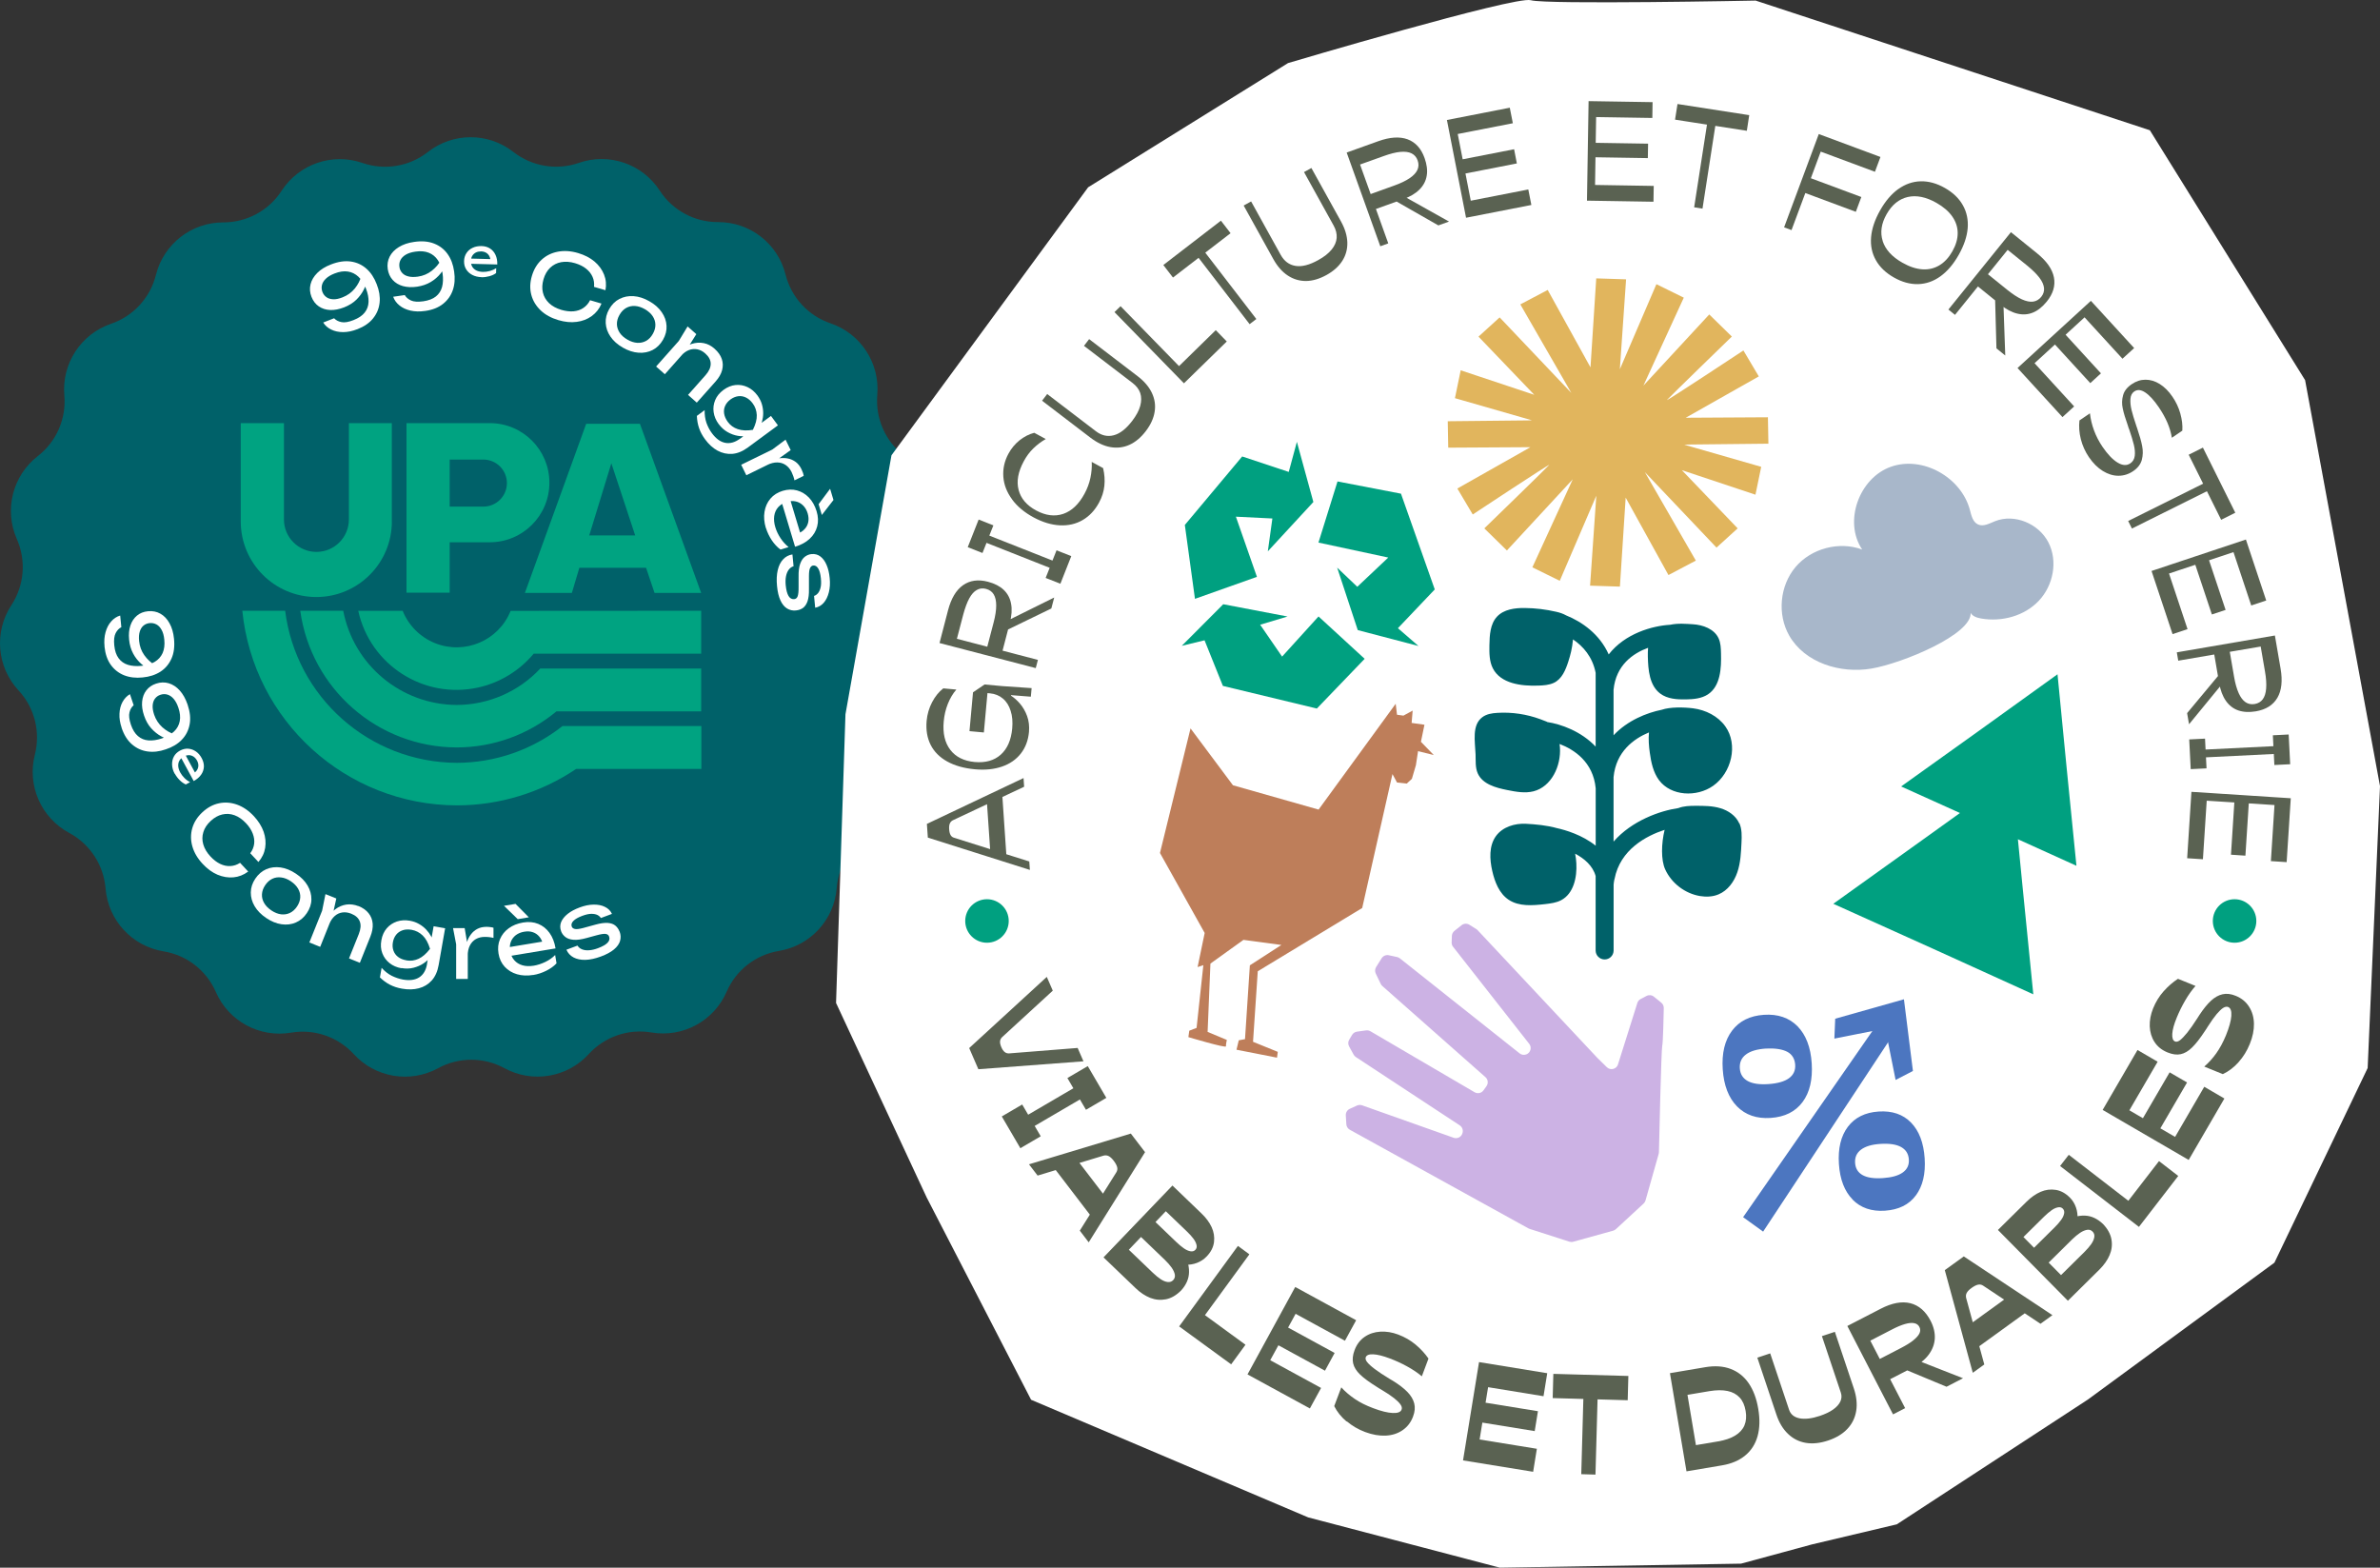 <?xml version="1.0" encoding="UTF-8"?>
<svg xmlns="http://www.w3.org/2000/svg" id="Layer_2" viewBox="0 0 408.213 268.872">
  <rect x="0" y="0" width="408.213" height="268.872" fill="#333333" stroke="none"/>
  <defs>
    <style>.cls-1{fill-rule:evenodd;}.cls-1,.cls-2,.cls-3,.cls-4,.cls-5,.cls-6,.cls-7,.cls-8,.cls-9,.cls-10,.cls-11{stroke-width:0px;}.cls-1,.cls-8{fill:#00a381;}.cls-2{fill:#4c76c0;}.cls-3{fill:#5a6252;}.cls-4{fill:#ccb2e4;}.cls-5{fill:#e1b55d;}.cls-6{fill:#be7e5a;}.cls-7{fill:#a8b7ca;}.cls-9{fill:#00a080;}.cls-10{fill:#fff;}.cls-11{fill:#006169;}</style>
  </defs>
  <g id="Layer_1-2">
    <path class="cls-11" d="m133.603,163.095h0c-3.988.658-7.369,3.289-8.972,6.999h0c-2.179,5.015-7.502,7.903-12.888,6.989h0c-3.988-.678-8.037.719-10.76,3.7h0c-3.69,4.039-9.661,5.036-14.46,2.425h0c-3.546-1.932-7.831-1.932-11.377,0h0c-4.8,2.621-10.771,1.624-14.46-2.405h0c-2.734-2.98-6.783-4.368-10.76-3.69h0c-5.396.915-10.709-1.953-12.898-6.968h0c-1.614-3.7-4.995-6.331-8.982-6.978h0c-5.396-.884-9.496-5.334-9.938-10.781h0c-.329-4.029-2.672-7.616-6.228-9.527h0c-4.82-2.59-7.256-8.119-5.899-13.422h0c.997-3.916-.051-8.068-2.806-11.028h0c-3.72-4.008-4.224-10.041-1.223-14.614h0c2.22-3.381,2.569-7.646.935-11.346h0c-2.21-4.995-.73-10.863,3.587-14.214h0c3.196-2.477,4.913-6.403,4.563-10.421h0c-.473-5.447,2.837-10.514,8.006-12.281h0c3.823-1.305,6.721-4.46,7.698-8.376h0c1.326-5.303,6.094-9.024,11.562-9.013h0c4.039,0,7.811-2.035,10-5.426h0c2.97-4.584,8.695-6.557,13.864-4.769h0c3.813,1.315,8.047.617,11.223-1.881h0c4.306-3.371,10.349-3.381,14.666,0h0c3.186,2.487,7.41,3.186,11.223,1.87h0c5.17-1.799,10.894.164,13.874,4.748h0c2.199,3.392,5.971,5.426,10.01,5.406h0c5.468-.021,10.247,3.69,11.572,8.993h0c.987,3.916,3.885,7.071,7.708,8.366h0c5.18,1.757,8.489,6.824,8.027,12.271h0c-.339,4.029,1.377,7.944,4.573,10.421h0c4.327,3.34,5.817,9.209,3.607,14.214h0c-1.634,3.7-1.274,7.965.946,11.336h0c3.011,4.563,2.508,10.596-1.202,14.614h0c-2.744,2.97-3.792,7.122-2.785,11.038h0c1.357,5.293-1.069,10.843-5.879,13.432h0c-3.556,1.912-5.899,5.509-6.218,9.527h0c-.432,5.447-4.522,9.907-9.918,10.791l.01-0Z"></path>
    <path class="cls-1" d="m98.085,101.698l1.285-4.316h11.439l1.459,4.316h7.996l-10.503-29.013h-9.219l-10.514,29.013h8.057Zm6.773-22.24l4.09,12.374h-7.883s3.792-12.374,3.792-12.374Z"></path>
    <path class="cls-1" d="m77.129,93.004h6.886c5.642,0,10.216-4.573,10.216-10.216s-4.573-10.216-10.216-10.216h-14.296v29.075h7.41v-8.643Zm0-14.183h5.776c2.23,0,4.029,1.799,4.039,4.029,0,2.23-1.799,4.029-4.029,4.039h-5.786v-8.068Z"></path>
    <path class="cls-1" d="m67.212,89.437c0,7.153-5.807,12.96-12.96,12.96s-12.96-5.807-12.96-12.96v-16.865h7.41v16.516c0,3.073,2.497,5.57,5.57,5.57s5.57-2.497,5.57-5.57v-16.516h7.359v16.865h.01Z"></path>
    <path class="cls-8" d="m120.274,104.751l-32.692.021c-2.055,5.108-7.872,7.585-12.98,5.529-2.528-1.017-4.522-3.022-5.539-5.539h-7.616c2.035,9.301,11.223,15.19,20.524,13.165,3.751-.822,7.112-2.867,9.568-5.817h28.725v-7.359h.01Z"></path>
    <path class="cls-8" d="m120.274,114.658h-27.605c-3.71,3.977-8.91,6.238-14.347,6.249-9.507-.051-17.656-6.814-19.455-16.156h-7.369c1.86,13.402,13.289,23.402,26.824,23.443,6.259,0,12.312-2.189,17.122-6.187h24.82v-7.359l.01.01Z"></path>
    <path class="cls-8" d="m120.274,124.524h-23.792c-5.17,4.08-11.562,6.3-18.15,6.31-14.964-.082-27.554-11.233-29.424-26.084h-7.348c1.901,18.9,17.78,33.319,36.783,33.381,7.297,0,14.419-2.169,20.472-6.249h21.48v-7.359l-.021 0Z"></path>
    <path class="cls-10" d="m17.932,110.886c-.092-.904-.031-1.716.175-2.456s.524-1.357.966-1.85c.432-.493.946-.832,1.542-1.007l.195,1.994c-.401.206-.73.545-.976,1.028s-.329,1.172-.236,2.086c.092.935.339,1.665.74,2.21s.935.925,1.593,1.131c.658.206,1.429.267,2.292.185.925-.092,1.685-.319,2.312-.689.617-.37,1.069-.874,1.357-1.511.277-.637.38-1.398.288-2.292-.062-.678-.216-1.233-.452-1.665s-.524-.75-.884-.946-.75-.277-1.182-.236c-.391.041-.73.175-1.028.411s-.514.576-.658,1.028-.185.997-.113,1.655c.092.894.38,1.696.884,2.405s1.12,1.285,1.86,1.716l-.545.925c-.658-.267-1.264-.647-1.829-1.141-.555-.493-1.028-1.079-1.398-1.778s-.606-1.48-.689-2.374c-.092-.915-.021-1.716.216-2.425.236-.709.617-1.274,1.131-1.706s1.151-.678,1.901-.75c.781-.072,1.48.062,2.117.421s1.161.904,1.562,1.644c.411.73.668,1.614.771,2.652.134,1.315-.01,2.456-.432,3.402-.421.946-1.048,1.696-1.901,2.251-.853.545-1.86.874-3.042.987-1.161.123-2.22,0-3.155-.36-.935-.37-1.706-.966-2.302-1.788-.596-.822-.956-1.87-1.089-3.135l.01-.021Z"></path>
    <path class="cls-10" d="m20.871,124.843c-.288-.853-.421-1.665-.38-2.436.031-.761.206-1.439.524-2.014.319-.576.74-1.028,1.274-1.336l.637,1.901c-.349.288-.586.699-.719,1.223-.134.524-.051,1.213.236,2.086.298.884.709,1.552,1.223,1.984.514.442,1.11.689,1.809.74.689.051,1.449-.062,2.282-.339.874-.298,1.572-.699,2.097-1.192.524-.504.843-1.089.976-1.778s.051-1.449-.236-2.302c-.216-.647-.493-1.151-.812-1.521s-.689-.617-1.079-.73c-.391-.113-.791-.103-1.202.041-.37.123-.678.339-.904.637-.236.298-.37.678-.411,1.151-.041.473.051,1.017.257,1.634.288.843.761,1.562,1.408,2.148.658.586,1.387.997,2.199,1.254l-.319,1.017c-.699-.113-1.377-.339-2.035-.699-.658-.349-1.244-.822-1.768-1.408-.524-.586-.925-1.305-1.213-2.158-.298-.863-.411-1.675-.339-2.415s.308-1.387.719-1.922c.411-.534.966-.925,1.685-1.161.74-.247,1.459-.267,2.158-.062s1.336.627,1.891,1.244c.565.627,1.007,1.429,1.346,2.415.421,1.254.545,2.395.349,3.412s-.637,1.891-1.346,2.621c-.699.73-1.614,1.274-2.744,1.644-1.11.391-2.158.504-3.155.36s-1.881-.555-2.652-1.223c-.771-.668-1.357-1.603-1.768-2.816h.01Z"></path>
    <path class="cls-10" d="m29.967,132.715c-.288-.524-.432-1.038-.452-1.552-.021-.514.082-.987.308-1.408.226-.421.576-.761,1.048-1.017.462-.247.925-.36,1.398-.329s.904.185,1.315.462.75.668,1.017,1.172c.267.504.391.997.37,1.48-.031.483-.185.946-.483,1.357-.298.421-.719.781-1.264,1.079l-2.282-4.214.781-.421,2.004,3.7-.565-.36c.288-.175.504-.38.647-.617.144-.236.216-.493.216-.761,0-.267-.072-.545-.226-.832-.164-.298-.37-.534-.606-.689-.247-.154-.504-.247-.791-.247s-.586.072-.884.236c-.329.175-.576.411-.74.689s-.226.596-.206.946c.021.349.134.709.339,1.089.185.339.432.668.73.966s.627.534.966.699l-.74.401c-.36-.164-.709-.401-1.038-.73s-.606-.689-.832-1.1l-.031 0Z"></path>
    <path class="cls-10" d="m42.546,149.498c-.761.565-1.603.894-2.508.976-.915.082-1.819-.072-2.734-.452-.915-.391-1.757-1.007-2.549-1.86-.884-.946-1.47-1.953-1.768-3.011s-.298-2.097-.01-3.104c.288-1.007.863-1.922,1.737-2.734.874-.812,1.819-1.326,2.857-1.542,1.028-.216,2.066-.134,3.093.236s1.994,1.028,2.878,1.973c.791.853,1.346,1.747,1.675,2.672.319.935.411,1.85.267,2.754-.144.904-.534,1.716-1.161,2.436l-1.398-1.5c.37-.504.596-1.038.668-1.614.072-.576-.01-1.161-.247-1.768-.226-.596-.606-1.192-1.141-1.757-.617-.658-1.274-1.12-1.973-1.377s-1.398-.298-2.107-.134c-.709.164-1.367.534-1.994,1.12-.627.586-1.048,1.213-1.254,1.912-.216.689-.216,1.398-.01,2.107s.617,1.408,1.233,2.066c.534.576,1.089.997,1.665,1.274.576.277,1.161.401,1.747.37s1.141-.216,1.665-.555l1.398,1.5-.031.01Z"></path>
    <path class="cls-10" d="m45.67,157.453c-.884-.586-1.542-1.264-1.994-2.025s-.668-1.552-.658-2.374.267-1.603.771-2.354c.514-.761,1.141-1.295,1.891-1.624.75-.319,1.562-.421,2.446-.298.874.123,1.757.483,2.631,1.069.884.586,1.542,1.264,1.994,2.025.442.761.668,1.552.658,2.374,0,.812-.267,1.603-.781,2.364-.504.75-1.131,1.285-1.891,1.614s-1.572.421-2.446.298c-.874-.123-1.757-.483-2.631-1.069l.01-0Zm.874-1.305c.565.38,1.12.596,1.655.668.545.062,1.048-.01,1.521-.236.473-.226.874-.586,1.223-1.1.339-.514.524-1.028.555-1.552s-.092-1.017-.36-1.49c-.267-.473-.689-.904-1.244-1.285-.555-.37-1.11-.596-1.655-.658-.545-.072-1.059,0-1.531.226s-.874.586-1.223,1.1-.524,1.028-.555,1.552.092,1.017.37,1.5c.277.483.689.904,1.244,1.274v-0Z"></path>
    <path class="cls-10" d="m55.824,153.352l1.86.75-.689,3.114-2.076,5.18-1.86-.75,2.189-5.447.576-2.847v0Zm5.642,2.035c.761.308,1.346.719,1.757,1.244.411.514.647,1.12.699,1.799s-.082,1.418-.401,2.22l-1.799,4.481-1.86-.75,1.675-4.173c.339-.853.401-1.572.175-2.158-.226-.596-.709-1.038-1.48-1.346-.524-.206-1.028-.277-1.521-.206s-.925.277-1.305.617-.689.781-.915,1.346l-.514-.617c.421-.802.925-1.429,1.521-1.881.586-.452,1.223-.719,1.912-.822.678-.092,1.367,0,2.055.267v-.021Z"></path>
    <path class="cls-10" d="m73.234,165.346l.267-1.521.123-.257.288-1.655-.021-.319.483-2.734,1.973.349-1.11,6.3c-.195,1.1-.586,1.984-1.182,2.652-.596.658-1.336,1.11-2.21,1.336-.874.236-1.84.257-2.888.072-.771-.134-1.459-.36-2.076-.678s-1.182-.74-1.716-1.254l.288-1.644c.534.596,1.11,1.048,1.737,1.367.627.308,1.264.524,1.922.647,1.151.206,2.086.072,2.795-.38.709-.462,1.151-1.213,1.336-2.271l-.01-.01Zm-4.388.719c-.791-.144-1.47-.432-2.035-.884s-.976-1.007-1.233-1.685c-.257-.668-.319-1.418-.164-2.24.144-.822.452-1.5.925-2.045.473-.545,1.048-.925,1.737-1.161.689-.226,1.429-.277,2.22-.134.586.103,1.11.288,1.583.565.473.267.874.586,1.223.956.349.37.627.761.843,1.161.216.411.37.812.452,1.202.082.401.103.75.051,1.048-.072.391-.267.812-.576,1.233s-.73.812-1.233,1.151c-.504.339-1.079.586-1.716.75-.647.164-1.336.185-2.055.051l-.021.031Zm.863-1.346c.719.123,1.418.031,2.086-.277.678-.308,1.326-.874,1.963-1.706-.308-1.017-.73-1.778-1.264-2.292-.534-.514-1.151-.832-1.87-.966-.586-.103-1.11-.082-1.562.072-.452.154-.822.401-1.11.761s-.473.791-.565,1.305c-.092.504-.062.976.092,1.408.144.432.411.802.781,1.089.38.298.853.493,1.449.596l0.0.01Z"></path>
    <path class="cls-10" d="m77.695,159.179h2.004l.534,3.176v5.55h-1.994v-5.94l-.534-2.785-.01 0Zm6.947-.072v1.757c-.226-.062-.473-.103-.74-.134s-.524-.041-.761-.041c-.565,0-1.069.123-1.511.37-.442.247-.791.617-1.038,1.1-.247.493-.38,1.089-.37,1.799l-.462-.565c.041-.617.144-1.192.308-1.737s.401-1.007.709-1.408.678-.719,1.12-.946.956-.339,1.542-.339c.206,0,.411.01.627.041.216.021.411.062.576.113v-.01Z"></path>
    <path class="cls-10" d="m91.446,167.216c-1.007.164-1.932.123-2.775-.123-.843-.247-1.542-.678-2.107-1.285-.555-.606-.915-1.357-1.059-2.261-.144-.894-.072-1.706.247-2.456.308-.74.802-1.367,1.49-1.87.678-.504,1.5-.832,2.467-.997.966-.164,1.829-.082,2.61.236s1.418.832,1.932,1.542c.514.719.863,1.603,1.038,2.662l-8.109,1.346-.247-1.5,7.122-1.182-.894.73c-.123-.565-.339-1.028-.647-1.398s-.678-.627-1.11-.771c-.432-.154-.925-.185-1.48-.092-.576.092-1.059.298-1.459.596-.391.308-.678.689-.853,1.151s-.216.976-.113,1.562c.103.637.339,1.172.709,1.583.37.421.832.709,1.408.874s1.223.175,1.953.062c.658-.113,1.315-.329,1.973-.647s1.213-.709,1.675-1.182l.236,1.429c-.462.493-1.048.915-1.768,1.274s-1.47.606-2.251.73l.01-.01Zm-3.032-12.199l2.292,2.312-1.901.319-2.364-2.292,1.973-.329 0-.01Z"></path>
    <path class="cls-10" d="m106.276,159.786c.206.545.226,1.079.072,1.603-.154.514-.504,1.007-1.048,1.459s-1.285.853-2.23,1.202c-.976.36-1.86.555-2.662.576s-1.48-.123-2.045-.421c-.555-.298-.956-.74-1.213-1.315l1.901-.709c.175.288.432.504.771.637.339.144.75.195,1.213.164s.966-.144,1.511-.349c.781-.288,1.336-.606,1.655-.935.329-.339.411-.699.267-1.079-.092-.257-.298-.411-.617-.442-.319-.041-.853.051-1.603.257l-1.655.452c-.894.247-1.634.349-2.23.298-.586-.051-1.048-.206-1.387-.473-.339-.267-.586-.586-.73-.976-.206-.555-.206-1.089,0-1.593s.586-.966,1.12-1.398,1.223-.791,2.045-1.1c.843-.319,1.644-.483,2.395-.493s1.408.113,1.953.391c.555.267.956.668,1.202,1.202l-1.901.709c-.123-.206-.319-.38-.576-.514-.267-.134-.617-.206-1.048-.206s-.966.123-1.603.36c-.678.257-1.172.534-1.48.853-.319.319-.411.637-.288.976.082.216.267.349.545.411.288.062.75,0,1.398-.164l2.138-.586c.853-.236,1.562-.329,2.107-.288s.976.195,1.295.462.555.606.719,1.038l.01-.01Z"></path>
    <path class="cls-10" d="m61.271,56.468c-.843.329-1.644.493-2.415.493s-1.449-.144-2.035-.432c-.596-.288-1.059-.689-1.387-1.213l1.87-.73c.308.329.719.555,1.254.658.524.113,1.213,0,2.066-.339.874-.339,1.511-.771,1.932-1.305s.637-1.141.658-1.84c.021-.689-.123-1.449-.442-2.261-.339-.863-.771-1.542-1.295-2.035s-1.131-.791-1.819-.894c-.689-.103-1.449.01-2.282.339-.627.247-1.131.545-1.48.884-.36.339-.586.709-.678,1.11-.092.391-.062.791.092,1.192.144.36.37.658.678.874.308.226.699.339,1.161.36.473.021,1.007-.092,1.624-.339.832-.329,1.521-.822,2.076-1.5.555-.678.935-1.429,1.151-2.251l1.038.277c-.082.699-.277,1.387-.596,2.066-.319.668-.771,1.285-1.326,1.829-.565.545-1.264.976-2.097,1.305-.853.329-1.655.483-2.395.452-.75-.031-1.398-.247-1.953-.627s-.966-.925-1.244-1.624c-.288-.73-.339-1.449-.164-2.158.175-.709.565-1.357,1.161-1.953.596-.596,1.377-1.079,2.343-1.449,1.233-.483,2.364-.647,3.392-.504s1.922.555,2.682,1.223,1.346,1.562,1.768,2.662c.432,1.089.606,2.138.504,3.135-.103,1.007-.462,1.901-1.1,2.703-.627.802-1.542,1.429-2.724,1.891h-.021Z"></path>
    <path class="cls-10" d="m72.875,53.333c-.894.134-1.716.103-2.467-.062-.75-.175-1.377-.462-1.891-.884-.514-.411-.874-.915-1.079-1.49l1.984-.288c.226.391.576.699,1.069.925s1.182.267,2.097.144c.925-.134,1.655-.411,2.179-.832.524-.421.874-.966,1.059-1.644.175-.668.206-1.439.082-2.302-.134-.915-.401-1.675-.802-2.271-.401-.606-.925-1.028-1.572-1.285s-1.418-.319-2.302-.185c-.668.092-1.223.277-1.644.524-.421.257-.73.565-.904.925-.185.36-.236.761-.175,1.182.051.391.206.719.462,1.007.247.288.596.493,1.059.606.452.123,1.007.134,1.655.041.884-.123,1.675-.462,2.364-.997s1.233-1.182,1.634-1.932l.946.504c-.236.668-.586,1.295-1.048,1.87-.462.586-1.038,1.079-1.706,1.48-.678.401-1.449.668-2.333.802-.904.134-1.716.092-2.436-.103-.719-.206-1.305-.555-1.757-1.059s-.73-1.12-.843-1.86c-.113-.771,0-1.48.329-2.138.329-.647.853-1.192,1.572-1.634.719-.442,1.583-.74,2.61-.884,1.315-.195,2.456-.103,3.422.277.966.37,1.747.976,2.333,1.799s.956,1.819,1.12,2.991c.175,1.161.103,2.22-.216,3.165-.319.956-.884,1.747-1.675,2.384s-1.829,1.048-3.083,1.223l-.041-0Z"></path>
    <path class="cls-10" d="m82.587,47.537c-.596-.021-1.12-.144-1.572-.38s-.812-.555-1.059-.966c-.257-.411-.37-.874-.36-1.408.01-.524.154-.987.411-1.377s.606-.699,1.059-.904c.442-.216.956-.308,1.521-.298s1.059.154,1.47.421.719.627.935,1.1.319,1.007.298,1.634l-4.789-.123.021-.894,4.203.113-.596.319c0-.339-.082-.627-.216-.874s-.319-.432-.555-.565-.514-.206-.832-.216c-.339,0-.637.051-.904.185-.257.134-.462.319-.617.565-.154.247-.226.534-.236.884-.01.38.062.709.226.987s.401.493.709.647c.308.154.678.236,1.11.247.391.01.791-.041,1.202-.154s.771-.277,1.089-.483l-.021.843c-.319.236-.699.411-1.151.534-.452.123-.904.185-1.367.175l.021-.01Z"></path>
    <path class="cls-10" d="m103.162,52.079c-.36.874-.915,1.583-1.665,2.127s-1.603.874-2.58.997c-.976.134-2.025.031-3.145-.298-1.244-.37-2.261-.925-3.052-1.685s-1.326-1.644-1.593-2.662c-.267-1.017-.236-2.097.103-3.237s.894-2.066,1.665-2.775c.771-.709,1.706-1.172,2.785-1.377s2.24-.134,3.484.236c1.11.329,2.045.812,2.806,1.449.75.637,1.295,1.387,1.634,2.23.339.853.421,1.747.247,2.693l-1.963-.576c.062-.627-.021-1.202-.257-1.727-.236-.534-.606-.997-1.11-1.398s-1.131-.709-1.881-.935c-.863-.257-1.665-.308-2.395-.175s-1.357.462-1.881.956c-.524.504-.904,1.161-1.141,1.973-.236.822-.277,1.583-.103,2.282.164.699.524,1.305,1.059,1.819.545.514,1.244.894,2.107,1.151.75.216,1.439.298,2.086.247.637-.062,1.202-.247,1.685-.576s.874-.761,1.151-1.326l1.963.576-.01.01Z"></path>
    <path class="cls-10" d="m106.841,59.623c-.925-.524-1.634-1.151-2.127-1.881-.504-.73-.771-1.5-.822-2.323s.154-1.624.596-2.405c.452-.791,1.038-1.377,1.768-1.747s1.531-.534,2.415-.473,1.788.349,2.703.874c.925.524,1.634,1.151,2.127,1.881.504.73.781,1.5.822,2.312.051.812-.154,1.624-.606,2.415-.452.781-1.038,1.367-1.768,1.747-.73.38-1.531.534-2.415.473s-1.788-.349-2.703-.874h.01Zm.781-1.367c.586.339,1.161.514,1.706.545s1.048-.092,1.5-.339c.452-.257.832-.647,1.141-1.192.308-.534.452-1.069.442-1.583-.01-.524-.164-1.007-.473-1.47-.298-.452-.75-.853-1.336-1.192-.576-.329-1.151-.514-1.696-.545-.555-.031-1.048.082-1.511.339-.452.257-.832.647-1.141,1.192-.308.534-.452,1.069-.442,1.583.01.524.175,1.007.473,1.47.308.462.75.853,1.326,1.182l.01.01Z"></path>
    <path class="cls-10" d="m117.93,55.985l1.5,1.326-1.696,2.703-3.7,4.173-1.5-1.326,3.895-4.388,1.5-2.477v-.01Zm4.625,3.823c.617.545,1.028,1.131,1.244,1.757s.226,1.274.051,1.932-.555,1.305-1.131,1.953l-3.207,3.607-1.5-1.326,2.991-3.371c.606-.689.904-1.346.894-1.973,0-.637-.319-1.223-.935-1.768-.421-.38-.874-.606-1.367-.709-.483-.092-.966-.051-1.439.134-.473.185-.915.504-1.315.956l-.277-.761c.668-.617,1.357-1.038,2.066-1.254.709-.226,1.398-.267,2.076-.134.678.134,1.285.452,1.84.946l.01.01Z"></path>
    <path class="cls-10" d="m126.933,75.244l1.244-.915.267-.103,1.357-.997.206-.247,2.23-1.644,1.192,1.614-5.149,3.792c-.904.668-1.799,1.028-2.682,1.1-.884.062-1.727-.123-2.528-.555s-1.511-1.089-2.138-1.942c-.462-.627-.812-1.264-1.028-1.922-.226-.647-.349-1.346-.38-2.097l1.336-.987c-.021.802.082,1.521.308,2.179.236.658.545,1.254.946,1.788.699.946,1.459,1.49,2.282,1.644.832.154,1.675-.082,2.539-.719l-0.0.01Zm-3.669-2.508c-.473-.647-.761-1.326-.863-2.045-.103-.719-.01-1.408.267-2.076.277-.668.75-1.244,1.418-1.737s1.367-.771,2.076-.843,1.398.051,2.055.36c.658.308,1.223.791,1.696,1.429.349.483.606.976.761,1.5.154.524.226,1.028.226,1.542,0,.504-.072.976-.195,1.429-.123.442-.298.843-.504,1.182-.216.349-.442.606-.689.791-.319.236-.75.401-1.274.493-.524.092-1.089.092-1.685-.01s-1.192-.319-1.768-.647-1.089-.791-1.531-1.387l.01.021Zm1.562-.38c.432.586.997,1.007,1.706,1.244.699.247,1.572.288,2.6.123.473-.946.699-1.799.668-2.528-.031-.74-.257-1.408-.689-1.994-.349-.483-.75-.822-1.182-1.028s-.874-.277-1.326-.216c-.452.062-.894.247-1.315.555-.411.308-.719.668-.904,1.079-.195.411-.257.863-.185,1.336.072.473.277.946.627,1.429h-0Z"></path>
    <path class="cls-10" d="m134.734,75.398l.884,1.799-2.621,1.87-4.985,2.446-.884-1.799,5.334-2.61,2.271-1.696v-.01Zm3.114,6.218l-1.583.771c-.041-.226-.113-.473-.206-.73s-.185-.483-.288-.699c-.247-.504-.586-.904-.997-1.192-.411-.288-.894-.442-1.449-.452-.545-.01-1.141.144-1.778.452l.308-.668c.576-.236,1.141-.391,1.696-.483.555-.082,1.089-.082,1.583.021.493.092.935.298,1.336.586.401.298.73.709.987,1.233.092.185.175.38.247.586s.123.391.144.565l-0.0.01Z"></path>
    <path class="cls-10" d="m131.353,90.547c-.288-.976-.37-1.901-.226-2.765.144-.874.473-1.624,1.007-2.251.524-.627,1.233-1.079,2.107-1.346.863-.257,1.685-.288,2.467-.072s1.459.627,2.045,1.233c.586.617,1.017,1.387,1.305,2.323s.319,1.809.103,2.621c-.216.812-.637,1.521-1.285,2.117-.647.606-1.48,1.059-2.508,1.367l-2.364-7.872,1.459-.442,2.076,6.906-.832-.791c.545-.195.976-.473,1.295-.822.329-.349.534-.75.627-1.202s.062-.946-.092-1.48c-.164-.565-.432-1.017-.781-1.367s-.771-.586-1.244-.699c-.483-.113-.997-.082-1.562.082-.617.185-1.11.493-1.48.904-.37.421-.596.925-.678,1.511s-.021,1.233.195,1.942c.195.637.493,1.264.894,1.87.401.606.863,1.11,1.377,1.521l-1.387.421c-.545-.391-1.048-.925-1.49-1.583-.442-.668-.781-1.377-1.017-2.138l-.01.01Zm11.602-4.791l-1.994,2.569-.555-1.85,1.973-2.641.576,1.922Z"></path>
    <path class="cls-10" d="m136.553,104.699c-.586.062-1.11-.062-1.562-.339-.462-.288-.843-.75-1.131-1.387-.298-.637-.493-1.459-.586-2.467-.103-1.038-.062-1.942.123-2.723s.493-1.408.935-1.86c.432-.462.966-.74,1.583-.832l.195,2.025c-.319.092-.596.288-.822.586-.226.298-.38.668-.473,1.131-.092.462-.103.976-.051,1.542.082.832.247,1.439.483,1.84s.565.576.976.545c.277-.031.473-.185.586-.483s.175-.832.164-1.624v-1.716c-.021-.925.072-1.675.267-2.23.195-.555.473-.966.812-1.223.339-.257.719-.411,1.12-.452.596-.062,1.11.082,1.542.411.432.329.791.812,1.059,1.449.277.637.452,1.387.534,2.251.092.904.041,1.716-.144,2.446s-.473,1.326-.874,1.788c-.401.462-.894.75-1.47.853l-.195-2.025c.226-.062.442-.206.647-.432.195-.216.36-.545.462-.956.113-.421.134-.966.062-1.644-.072-.719-.216-1.264-.442-1.655-.226-.391-.514-.565-.874-.524-.226.021-.401.164-.534.421s-.195.73-.195,1.398v2.21c.021.884-.072,1.593-.247,2.107-.185.514-.442.894-.781,1.141-.339.236-.73.38-1.182.421l.01.01Z"></path>
    <path class="cls-10" d="m301.123.099l67.615,22.24,26.629,42.857,12.847,69.629-2.117,48.355-15.992,33.381-32.004,23.484-32.764,21.397-14.584,3.453-12.127,3.289-41.377.689-32.877-8.623-47.522-20.174-17.913-34.707-15.539-33.35,1.614-49.506,7.893-44.429,33.73-45.96,34.285-21.305S259.849-.734,262.563.037s38.571.062,38.571.062l-.01-0Z"></path>
    <path class="cls-7" d="m337.978,105.082c.339.627,1.11.874,1.819.997,3.546.627,7.441-.432,9.907-3.052,2.477-2.621,3.289-6.793,1.634-10-1.644-3.207-5.807-4.974-9.147-3.638-.956.38-2.004.997-2.939.555-.894-.421-1.131-1.552-1.387-2.508-1.49-5.581-8.099-9.311-13.546-7.379s-8.15,9.404-4.923,14.193c-3.936-1.459-8.715-.206-11.428,3.001-2.713,3.207-3.165,8.129-1.079,11.768,2.682,4.676,8.767,6.547,14.08,5.653,5.313-.894,17.389-5.899,17.03-9.63"></path>
    <path class="cls-11" d="m298.307,141.207c-.576-1.305-1.87-2.189-3.237-2.59-1.367-.411-2.816-.411-4.245-.411-1.007,0-2.035.031-2.96.391-3.124.452-7.955,2.138-11.11,5.745v-11.058c.421-4.378,3.453-6.577,6.074-7.667-.113,1.151-.021,2.364.144,3.505.226,1.644.586,3.34,1.572,4.676,2.066,2.765,6.475,2.96,9.291.976,3.155-2.22,4.327-7.061,2.086-10.195-1.264-1.768-3.371-2.816-5.519-3.093-1.624-.206-3.957-.247-5.385.247-2.569.514-5.868,1.829-8.263,4.378v-7.811c.411-4.224,3.32-6.238,5.92-7.194-.041.504-.051,1.017-.041,1.5.051,2.312.277,4.964,2.127,6.351,1.233.925,2.878,1.028,4.419.997,1.295-.021,2.662-.144,3.751-.853,2.169-1.429,2.323-4.481,2.251-7.071-.021-.874-.051-1.778-.421-2.569-.75-1.593-2.662-2.292-4.419-2.395-1.141-.062-2.477-.206-3.895.092-3.022.175-7.729,1.48-10.524,5.087-1.562-3.505-4.594-5.601-7.307-6.701-.504-.288-1.1-.483-1.696-.617-1.768-.411-3.566-.627-5.385-.647-1.716-.021-3.597.226-4.769,1.48-1.182,1.274-1.274,3.186-1.305,4.923-.021,1.336-.021,2.744.586,3.936,1.336,2.631,4.871,3.083,7.821,2.97.894-.031,1.809-.092,2.621-.462,1.408-.647,2.045-2.22,2.518-3.7.36-1.131.647-2.189.791-3.762,1.716,1.161,3.34,2.96,3.885,5.735v12.651c-2.497-2.631-5.94-3.854-8.304-4.214-.041-.021-.072-.051-.113-.072l-1.069-.411c-2.343-.863-4.871-1.244-7.369-1.089-.915.051-1.86.195-2.59.75-1.809,1.357-1.244,4.121-1.151,6.372.041,1.1-.072,2.261.38,3.268.822,1.84,3.083,2.456,5.056,2.847,1.49.298,3.032.586,4.501.216,3.083-.791,4.748-4.347,4.532-7.523-.01-.195-.031-.391-.062-.596,2.497.956,5.766,3.073,6.197,7.605v9.846c-2.282-1.84-5.17-2.693-6.68-3.022-1.665-.473-3.669-.658-5.272-.74-1.932-.103-4.008.534-5.149,2.097-1.223,1.685-1.1,3.988-.637,6.012.432,1.891,1.202,3.864,2.826,4.933,1.778,1.172,4.08.976,6.197.74.956-.113,1.942-.226,2.795-.678,2.138-1.131,2.734-3.926,2.6-6.331-.031-.545-.092-1.1-.206-1.644,1.552.822,3.022,2.045,3.515,3.833v12.764c0,.853.689,1.542,1.542,1.542s1.542-.689,1.542-1.542v-11.305c.031-.308.072-.606.134-.894h.021v-.041c.966-5.087,5.468-7.431,8.592-8.448-.565,2.333-.647,5.159.103,6.793,1.079,2.364,3.392,4.131,5.961,4.563,1.069.175,2.189.134,3.186-.288,1.583-.658,2.682-2.179,3.227-3.803.555-1.624.627-3.361.709-5.077.051-1.12.092-2.292-.36-3.32l-.031.01Z"></path>
    <path class="cls-5" d="m289.541,76.243l13.772-.144-.082-4.532-14.101.082,12.538-7.091-2.641-4.45s-13.361,8.828-13.114,8.499,11.13-10.884,11.13-10.884l-3.875-3.792-11.295,12.209,6.927-15.087-4.697-2.312-6.269,14.594,1.069-15.426-5.118-.164-.987,15.262-7.338-13.278-4.697,2.477,8.746,15.18-12.292-12.949-3.628,3.299,9.568,9.979-12.621-4.203-.987,4.779,13.196,3.792-.668.021-13.761.144.082,4.532,14.101-.082-12.538,7.091,2.641,4.45s13.361-8.828,13.114-8.499c-.247.329-11.13,10.884-11.13,10.884l3.875,3.792,11.295-12.209-6.927,15.097,4.697,2.312,6.269-14.594-1.069,15.426,5.118.164.987-15.262,7.338,13.278,4.697-2.477-8.746-15.18,12.292,12.949,3.628-3.299-9.568-9.979,12.621,4.203.987-4.779-13.196-3.792.668-.021-.01-.01Z"></path>
    <polygon class="cls-9" points="346.107 143.94 356.148 148.493 354.504 132.07 352.901 115.647 339.499 125.287 326.077 134.886 336.169 139.439 329.756 144.043 314.443 155.009 331.606 162.748 348.748 170.538 346.878 151.792 346.107 143.94"></polygon>
    <path class="cls-3" d="m159.142,143.663l-.164-2.354,16.577-7.862.103,1.49-12.24,5.755c-.236.123-.411.319-.514.565s-.134.586-.103,1.007.113.74.247.966.329.38.586.452l12.908,4.07.103,1.449-17.492-5.539-.01-0Zm10.719,2.528l-.596-8.705,2.641-1.161.719,10.575-2.765-.699v-.01Z"></path>
    <path class="cls-3" d="m162.472,130.611c-1.295-.719-2.251-1.675-2.847-2.857s-.832-2.559-.689-4.131c.103-1.131.421-2.199.935-3.186.524-.997,1.161-1.788,1.922-2.374l2.24.206c-.596.678-1.079,1.5-1.459,2.446-.38.956-.617,1.963-.709,3.032-.185,2.014.195,3.638,1.131,4.861s2.333,1.912,4.173,2.086c1.85.164,3.34-.247,4.471-1.254s1.788-2.508,1.973-4.491c.103-1.131.021-2.148-.267-3.032-.277-.884-.719-1.593-1.336-2.107-.606-.514-1.346-.812-2.199-.894l-.442-.041-.617,6.752-2.467-.226.606-6.66,1.984-1.346,3.001.277,5.067.349-.134,1.47-3.402-.267v.092c.534.349,1.069.812,1.562,1.398s.904,1.285,1.202,2.107.401,1.727.319,2.713c-.134,1.459-.606,2.703-1.408,3.72-.802,1.017-1.881,1.768-3.237,2.23-1.346.462-2.888.617-4.615.462-1.881-.175-3.463-.617-4.758-1.336h0Z"></path>
    <path class="cls-3" d="m161.146,110.282l1.449-5.57c.534-2.055,1.387-3.494,2.569-4.337,1.182-.832,2.61-1.038,4.296-.596,1.131.298,2.035.761,2.693,1.387.668.637,1.089,1.429,1.264,2.374.185.946.113,2.025-.206,3.237l-1.408,5.406-.432-.74,6.649,1.737-.37,1.408-16.526-4.306.021 0Zm9.722-6.434c0-.802-.144-1.439-.432-1.912s-.73-.781-1.315-.935c-.576-.154-1.1-.092-1.583.185-.483.267-.915.75-1.295,1.449-.38.699-.719,1.624-1.028,2.765l-1.089,4.162,5.211,1.357,1.089-4.162c.298-1.131.442-2.097.442-2.908h-0Zm1.685,4.286l.462-1.788,7.801-3.864-.493,1.881-7.78,3.772h.01Z"></path>
    <path class="cls-3" d="m179.347,99.121l.915-2.302.339.791-11.963-4.728.791-.339-.915,2.302-2.528-.997,1.87-4.738,2.528.997-.915,2.302-.349-.771,11.963,4.728-.781.319.915-2.302,2.528.997-1.87,4.738-2.528-.997h-0Z"></path>
    <path class="cls-3" d="m173.592,85.647c-.894-1.213-1.398-2.497-1.5-3.864s.185-2.682.863-3.946c.504-.935,1.151-1.706,1.932-2.333.791-.617,1.624-1.048,2.508-1.274l1.973,1.069c-.771.442-1.47.966-2.117,1.593s-1.202,1.367-1.665,2.24c-.966,1.799-1.264,3.433-.874,4.902.38,1.47,1.387,2.641,3.001,3.515,1.644.884,3.196,1.079,4.656.586,1.459-.504,2.672-1.655,3.648-3.463.473-.874.812-1.778,1.007-2.703.195-.925.277-1.84.226-2.744l1.953,1.059c.247,1.059.319,2.066.216,3.042-.103.976-.401,1.932-.915,2.878-.709,1.315-1.644,2.312-2.806,2.991-1.161.678-2.467.976-3.916.904-1.449-.072-2.939-.524-4.481-1.346-1.583-.853-2.816-1.881-3.71-3.093v-.01Z"></path>
    <path class="cls-3" d="m178.73,68.731l.884-1.151,8.325,6.362c.987.761,2.025.997,3.093.709,1.069-.277,2.127-1.11,3.165-2.467.699-.915,1.161-1.778,1.377-2.58.216-.802.216-1.531,0-2.189-.226-.658-.668-1.233-1.326-1.737l-8.325-6.362.884-1.151,8.325,6.362c1.131.863,1.942,1.819,2.436,2.857.493,1.048.658,2.127.473,3.248-.175,1.12-.689,2.23-1.521,3.32-.843,1.1-1.778,1.881-2.806,2.343s-2.117.586-3.248.391-2.271-.74-3.402-1.593l-8.325-6.362-.01-0Z"></path>
    <path class="cls-3" d="m191.156,53.531l1.038-1.017,10.452,10.709h-.863l6.742-6.598,1.891,1.942-7.348,7.174-11.922-12.22.01.01Z"></path>
    <path class="cls-3" d="m199.532,45.453l9.877-7.605,1.655,2.148-4.82,3.71.113-.853,9.126,11.86-1.151.884-9.126-11.86.853.113-4.871,3.751-1.655-2.148Z"></path>
    <path class="cls-3" d="m213.324,35.247l1.264-.699,5.077,9.167c.606,1.089,1.449,1.716,2.549,1.891,1.089.175,2.384-.164,3.885-.997,1.007-.555,1.778-1.161,2.302-1.809.524-.647.812-1.315.863-2.004s-.123-1.398-.524-2.117l-5.077-9.167,1.264-.699,5.077,9.167c.689,1.244,1.048,2.436,1.089,3.597.031,1.161-.257,2.21-.863,3.165-.617.956-1.521,1.768-2.713,2.425-1.213.668-2.384,1.017-3.515,1.028-1.131,0-2.169-.308-3.135-.946s-1.788-1.583-2.477-2.826l-5.077-9.167.01-.01Z"></path>
    <path class="cls-3" d="m230.98,26.162l5.416-1.942c1.994-.719,3.669-.822,5.026-.329,1.357.504,2.333,1.572,2.919,3.217.391,1.1.524,2.107.37,3.011-.144.904-.565,1.706-1.244,2.384-.678.689-1.614,1.233-2.785,1.655l-5.262,1.891.37-.781,2.323,6.475-1.367.493-5.766-16.074h-0Zm10.802,4.399c.668-.452,1.11-.935,1.336-1.439.226-.504.236-1.038.031-1.614-.195-.555-.545-.956-1.038-1.202s-1.141-.329-1.932-.257-1.747.319-2.857.719l-4.049,1.449,1.819,5.067,4.049-1.459c1.1-.391,1.984-.822,2.652-1.274l-.01.01Zm-2.58,3.813l1.737-.627,7.595,4.255-1.829.658-7.502-4.286h-0Z"></path>
    <path class="cls-3" d="m248.164,20.581l10.791-2.107.524,2.662-10.051,1.963.483-.709,1.079,5.529-.709-.483,9.414-1.84.473,2.436-9.414,1.84.483-.709,1.141,5.858-.709-.483,10.462-2.045.524,2.662-11.202,2.189-3.278-16.752-.01-.01Z"></path>
    <path class="cls-3" d="m272.46,17.344l10.986.175-.041,2.713-10.247-.164.617-.596-.092,5.632-.596-.617,9.589.154-.041,2.477-9.589-.154.617-.596-.092,5.961-.596-.617,10.668.175-.041,2.713-11.408-.185.277-17.071h-.01Z"></path>
    <path class="cls-3" d="m287.701,17.837l12.323,1.912-.411,2.682-6.012-.935.699-.504-2.292,14.789-1.429-.226,2.292-14.789.504.699-6.074-.946.421-2.682-.021 0Z"></path>
    <path class="cls-3" d="m311.966,22.997l10.565,3.926-.946,2.539-9.866-3.669.781-.36-2.117,5.704-.36-.781,9.229,3.433-.946,2.539-9.229-3.433.781-.36-2.58,6.927-1.274-.473,5.951-16.002.01.01Z"></path>
    <path class="cls-3" d="m325.604,32.421c1.182-.843,2.446-1.285,3.813-1.326,1.367-.031,2.744.339,4.142,1.131s2.436,1.778,3.104,2.97c.668,1.182.946,2.508.832,3.946-.123,1.449-.637,2.97-1.542,4.573s-1.953,2.826-3.135,3.679-2.456,1.295-3.823,1.336c-1.367.031-2.744-.339-4.142-1.131s-2.436-1.778-3.104-2.97c-.668-1.182-.946-2.508-.822-3.957.123-1.449.637-2.98,1.542-4.584s1.953-2.826,3.124-3.669l.01 0Zm-2.693,8.921c.473,1.47,1.603,2.703,3.392,3.72,1.213.689,2.343,1.059,3.422,1.131,1.069.072,2.045-.164,2.919-.689s1.614-1.326,2.22-2.395c.606-1.069.915-2.117.915-3.124s-.308-1.963-.925-2.847-1.521-1.665-2.713-2.343c-1.788-1.017-3.433-1.346-4.933-1.007-1.49.349-2.703,1.326-3.618,2.939-.915,1.614-1.141,3.155-.668,4.625l-.01-.01Z"></path>
    <path class="cls-3" d="m344.925,39.831l4.471,3.618c1.644,1.336,2.61,2.703,2.888,4.121.277,1.418-.134,2.806-1.233,4.162-.74.904-1.531,1.542-2.374,1.881-.853.349-1.747.401-2.682.175-.935-.226-1.891-.73-2.867-1.521l-4.347-3.515.853-.092-4.316,5.344-1.131-.915,10.73-13.278.01.021Zm1.86,11.511c.73.329,1.377.462,1.922.391.545-.072,1.007-.339,1.398-.812.37-.462.534-.966.483-1.511s-.308-1.141-.791-1.778-1.182-1.326-2.097-2.076l-3.35-2.703-3.381,4.183,3.35,2.703c.915.73,1.727,1.264,2.467,1.603l0-0Zm-4.594-.226l1.439,1.161.308,8.695-1.511-1.223-.236-8.643 0.0.01Z"></path>
    <path class="cls-3" d="m358.615,51.588l7.431,8.109-2.004,1.829-6.917-7.554.863.041-4.152,3.813.041-.863,6.475,7.071-1.829,1.675-6.475-7.071.863.041-4.399,4.029.041-.863,7.204,7.862-2.004,1.829-7.708-8.417,12.59-11.531-.021 0Z"></path>
    <path class="cls-3" d="m356.898,75.318c-.277-1.1-.349-2.169-.236-3.207l1.799-1.223c.113.997.349,1.984.709,2.95.36.976.843,1.901,1.449,2.795.874,1.285,1.737,2.189,2.58,2.703s1.572.555,2.189.134c.442-.298.689-.73.761-1.295s.01-1.192-.154-1.891c-.175-.699-.432-1.562-.791-2.61l-.123-.308-.113-.37c-.432-1.213-.73-2.199-.884-2.96-.164-.761-.144-1.5.062-2.24.195-.73.689-1.367,1.48-1.901.75-.514,1.531-.771,2.364-.771.822,0,1.644.236,2.446.74s1.531,1.223,2.179,2.179c.606.884,1.059,1.84,1.346,2.867s.411,2.004.349,2.95l-1.799,1.223c-.123-.822-.38-1.675-.75-2.559-.38-.884-.874-1.768-1.48-2.662-.832-1.223-1.614-2.076-2.333-2.549-.719-.483-1.346-.534-1.881-.175-.401.277-.617.699-.658,1.274-.041.576.021,1.202.185,1.891s.432,1.552.781,2.6l.195.576c.411,1.213.699,2.22.853,3.042.164.812.134,1.603-.062,2.354-.206.75-.689,1.387-1.47,1.922-.781.534-1.634.802-2.539.802s-1.799-.277-2.682-.822-1.675-1.336-2.384-2.374c-.637-.946-1.1-1.963-1.377-3.052l-.01-.031Z"></path>
    <path class="cls-3" d="m377.844,76.778l5.55,11.161-2.425,1.213-2.713-5.447.812.277-13.402,6.67-.647-1.295,13.402-6.67-.277.812-2.744-5.509,2.425-1.213h.021Z"></path>
    <path class="cls-3" d="m385.223,92.564l3.474,10.431-2.569.853-3.237-9.722.771.38-5.344,1.778.38-.771,3.032,9.095-2.354.781-3.032-9.095.771.38-5.663,1.881.38-.771,3.371,10.123-2.569.853-3.607-10.832,16.197-5.396 0.0.031Z"></path>
    <path class="cls-3" d="m390.187,109.008l.976,5.673c.36,2.086.175,3.762-.555,5.005-.73,1.244-1.953,2.014-3.669,2.312-1.151.195-2.158.144-3.032-.154-.863-.298-1.572-.853-2.127-1.644s-.935-1.799-1.151-3.032l-.946-5.509.699.493-6.773,1.161-.247-1.429,16.824-2.888 0.0.01Zm-9.517,6.66l.308,1.819-5.519,6.732-.329-1.912,5.529-6.639h.01Zm3.299,3.207c.329.73.73,1.254,1.182,1.562s.987.411,1.583.308c.586-.103,1.038-.37,1.367-.812s.524-1.059.586-1.86c.062-.791,0-1.778-.206-2.939l-.73-4.245-5.303.904.73,4.245c.195,1.151.462,2.097.791,2.826l0.0.01Z"></path>
    <path class="cls-3" d="m378.203,126.685l.123,2.477-.637-.576,12.847-.637-.576.637-.123-2.477,2.713-.134.257,5.098-2.713.134-.123-2.477.637.555-12.847.637.576-.617.123,2.477-2.713.134-.257-5.098,2.713-.134v0Z"></path>
    <path class="cls-3" d="m392.91,136.9l-.709,10.966-2.703-.175.658-10.226.565.647-5.622-.36.647-.565-.617,9.568-2.477-.164.617-9.568.565.647-5.951-.38.647-.565-.689,10.647-2.703-.175.73-11.387,17.04,1.1 0-.01Z"></path>
    <path class="cls-3" d="m180.57,169.911l-8.715,7.996c-.195.206-.308.442-.329.709s.051.586.216.976.36.668.565.832c.206.175.462.257.75.247l11.778-.935.997,2.292-18.026,1.357-1.572-3.628,13.309-12.209,1.028,2.364Z"></path>
    <path class="cls-3" d="m175.328,189.438l1.531,2.621-1.439-.329,9.609-5.622-.421,1.408-1.531-2.621,3.494-2.045,3.186,5.447-3.494,2.045-1.511-2.58,1.398.267-9.609,5.622.452-1.346,1.511,2.58-3.494,2.045-3.186-5.447,3.494-2.045h.01Z"></path>
    <path class="cls-3" d="m193.951,194.412l2.446,3.196-9.661,15.467-1.531-2.004,6.269-10.01c.164-.267.216-.555.144-.863s-.267-.678-.586-1.1c-.308-.411-.606-.678-.874-.812-.267-.134-.565-.164-.874-.082l-11.315,3.422-1.48-1.932,17.471-5.272-.01-.01Zm-9.25,4.46l4.758,6.218-2.107,3.792-6.691-8.746,4.039-1.264v0Z"></path>
    <path class="cls-3" d="m201.084,203.323l4.974,4.779c.791.75,1.377,1.542,1.757,2.364.38.822.514,1.675.411,2.559-.113.894-.534,1.727-1.285,2.497-.452.473-1.007.832-1.644,1.079-.647.247-1.336.349-2.076.308l.421-.606c.216.637.308,1.254.298,1.85,0,.596-.134,1.151-.36,1.675-.236.524-.555,1.017-.976,1.48-.822.832-1.696,1.346-2.61,1.531-.925.185-1.819.103-2.703-.236-.874-.349-1.727-.904-2.528-1.685l-5.488-5.262,11.819-12.323-.01-.01Zm-7.934,10.575l4.553,4.368c.493.473.956.853,1.377,1.131.421.277.822.442,1.202.483s.689-.062.935-.319c.257-.267.349-.586.288-.956-.072-.37-.247-.761-.545-1.192-.298-.421-.689-.863-1.172-1.336l-4.553-4.368h.894l-2.929,3.073-.051-.894 0.0.01Zm4.563-4.758l4.07,3.905c.452.432.874.781,1.274,1.059s.771.442,1.12.504.627-.021.843-.236c.216-.226.288-.514.206-.853-.082-.349-.257-.709-.545-1.089s-.658-.791-1.12-1.233l-4.07-3.905h.894l-2.621,2.744-.051-.894Z"></path>
    <path class="cls-3" d="m212.327,213.693l1.963,1.439-8.099,11.089-.236-1.182,7.667,5.601-2.456,3.361-8.921-6.506,10.072-13.792.01-.01Z"></path>
    <path class="cls-3" d="m222.173,220.743l10.431,5.694-1.922,3.515-9.363-5.108,1.418-.452-2.323,4.245-.391-1.439,8.89,4.851-1.655,3.042-8.89-4.851,1.418-.452-2.436,4.45-.391-1.439,9.63,5.252-1.922,3.515-10.699-5.838,8.181-14.984.021-0Z"></path>
    <path class="cls-3" d="m230.97,243.816c-.925-.781-1.634-1.665-2.127-2.652l1.213-3.217c.668.74,1.449,1.398,2.323,1.994.874.596,1.922,1.12,3.135,1.572,1.387.524,2.508.802,3.361.832.853.041,1.357-.154,1.521-.576.103-.267.041-.555-.175-.863-.216-.319-.576-.678-1.089-1.089s-1.244-.904-2.199-1.47l-.37-.216-.401-.257c-1.285-.802-2.24-1.5-2.878-2.117s-1.038-1.254-1.192-1.912-.082-1.418.236-2.261c.37-.997.946-1.757,1.727-2.292.771-.534,1.665-.832,2.682-.894s2.035.103,3.073.493c1.12.421,2.117.997,2.98,1.716s1.603,1.521,2.22,2.405l-1.141,3.042c-.719-.606-1.562-1.172-2.539-1.706-.966-.534-1.963-.987-2.98-1.367-1.172-.442-2.107-.668-2.826-.699s-1.141.144-1.274.504c-.092.247,0,.534.257.853s.689.719,1.295,1.172c.606.462,1.449,1.017,2.528,1.675l.576.339c1.079.668,1.912,1.315,2.508,1.932.596.617.976,1.264,1.151,1.942.175.678.113,1.439-.206,2.271-.37.997-.976,1.768-1.799,2.333-.832.565-1.788.874-2.898.925s-2.271-.154-3.515-.617c-1.182-.442-2.23-1.059-3.155-1.84l-.02.041Z"></path>
    <path class="cls-3" d="m253.652,233.61l11.726,1.912-.637,3.946-10.524-1.716,1.192-.894-.781,4.779-.843-1.223,10,1.624-.555,3.412-10-1.624,1.192-.894-.812,5.015-.843-1.223,10.832,1.757-.637,3.946-12.025-1.953,2.744-16.855-.031-.01Z"></path>
    <path class="cls-3" d="m266.437,235.635l12.857.36-.113,4.162-6.105-.175.956-.791-.38,13.72-2.436-.072.38-13.72.915.843-6.197-.175.113-4.162.01.01Z"></path>
    <path class="cls-3" d="m286.437,235.512l6.084-1.028c1.614-.267,3.052-.175,4.306.298,1.254.473,2.292,1.285,3.093,2.446s1.357,2.631,1.655,4.419c.298,1.768.257,3.33-.123,4.686s-1.089,2.456-2.127,3.309-2.364,1.418-3.977,1.685l-6.084,1.028-2.837-16.834.01-.01Zm3.412,12.518l4.82-.812c1.202-.206,2.179-.534,2.939-.997s1.295-1.048,1.593-1.747c.298-.709.37-1.542.206-2.487-.164-.956-.493-1.716-1.017-2.282s-1.202-.946-2.076-1.131c-.874-.185-1.901-.175-3.104.021l-4.82.812.863-1.233,1.809,10.75-1.213-.884-0-.01Z"></path>
    <path class="cls-3" d="m301.401,232.86l2.22-.74,3.248,9.692c.267.781.863,1.264,1.799,1.449.935.175,2.097.041,3.474-.421.915-.308,1.675-.668,2.271-1.089s1.007-.884,1.244-1.377c.226-.493.257-1.007.082-1.521l-3.248-9.692,2.22-.74,3.248,9.692c.473,1.408.606,2.703.411,3.885s-.699,2.21-1.511,3.073-1.912,1.531-3.299,1.994-2.672.596-3.833.401-2.189-.709-3.052-1.542c-.874-.832-1.542-1.942-2.004-3.35l-3.248-9.692-.021-.021Z"></path>
    <path class="cls-3" d="m316.848,227.423l5.714-2.95c1.942-1.007,3.638-1.315,5.098-.956,1.459.37,2.621,1.377,3.474,3.022.534,1.038.771,2.055.719,3.042-.062.987-.411,1.912-1.059,2.775-.647.863-1.572,1.603-2.775,2.22l-4.717,2.436.411-1.398,3.052,5.899-2.076,1.069-7.842-15.169v.01Zm11.315,2.456c.524-.421.884-.822,1.059-1.192s.175-.74-.01-1.1c-.175-.349-.473-.565-.884-.647-.411-.082-.935-.041-1.583.144-.647.185-1.418.504-2.312.976l-3.638,1.881,1.624,3.135,3.638-1.881c.884-.462,1.593-.894,2.117-1.315h-.01Zm-1.408,5.005l2.518-1.408,7.42,2.908-2.826,1.459-7.112-2.96Z"></path>
    <path class="cls-3" d="m333.569,217.845l3.258-2.354,15.2,10.072-2.045,1.48-9.835-6.536c-.257-.175-.545-.236-.863-.175-.308.062-.678.247-1.11.555-.421.298-.699.586-.843.853-.144.267-.175.555-.103.874l3.114,11.408-1.973,1.429-4.8-17.605Zm4.203,9.373l6.351-4.594,3.731,2.21-8.921,6.454-1.151-4.07h-.01Z"></path>
    <path class="cls-3" d="m342.685,210.949l4.913-4.851c.781-.771,1.583-1.326,2.405-1.685.832-.36,1.685-.473,2.569-.339s1.706.576,2.467,1.346c.462.462.802,1.028,1.028,1.675s.308,1.346.257,2.086l-.596-.432c.637-.195,1.254-.277,1.85-.257s1.151.164,1.665.411.997.586,1.449,1.017c.812.843,1.295,1.727,1.459,2.652s.051,1.829-.319,2.693c-.37.874-.956,1.696-1.747,2.487l-5.406,5.344-12.004-12.148.01 0Zm5.714,3.525l4.008-3.967c.442-.442.812-.853,1.089-1.244.288-.391.462-.761.534-1.11.072-.349,0-.627-.216-.853s-.504-.298-.853-.226-.719.236-1.1.514c-.391.277-.812.637-1.264,1.079l-4.008,3.957.041-.894,2.662,2.693-.894.031v.021Zm4.635,4.686l4.491-4.44c.483-.483.874-.935,1.161-1.346.288-.421.462-.812.524-1.192.062-.37-.041-.689-.288-.946-.267-.267-.576-.37-.946-.308-.37.062-.771.226-1.202.514s-.884.658-1.367,1.131l-4.491,4.44.041-.894,2.98,3.011-.894.031h-.01Z"></path>
    <path class="cls-3" d="m353.342,199.983l1.49-1.922,10.863,8.386-1.192.206,5.807-7.513,3.299,2.549-6.742,8.736-13.515-10.431-.01-.01Z"></path>
    <path class="cls-3" d="m360.65,190.353l5.971-10.267,3.453,2.014-5.365,9.219-.411-1.429,4.183,2.436-1.449.349,5.098-8.756,2.991,1.737-5.098,8.756-.411-1.429,4.388,2.549-1.449.349,5.519-9.486,3.453,2.014-6.125,10.534-14.758-8.582.01-.01Z"></path>
    <path class="cls-3" d="m383.959,182.172c-.802.904-1.706,1.583-2.703,2.055l-3.186-1.295c.75-.647,1.439-1.408,2.055-2.271s1.172-1.891,1.665-3.083c.555-1.367.863-2.487.925-3.33.062-.853-.123-1.357-.534-1.531-.257-.103-.545-.051-.874.154-.319.206-.689.565-1.11,1.059-.421.504-.935,1.223-1.531,2.158l-.226.36-.267.401c-.832,1.264-1.562,2.199-2.199,2.816-.627.617-1.274.997-1.942,1.141-.668.144-1.418.041-2.251-.298-.987-.401-1.727-.997-2.24-1.788s-.781-1.696-.822-2.703c-.031-1.017.164-2.035.576-3.063.452-1.11,1.048-2.086,1.799-2.929s1.572-1.562,2.467-2.148l3.011,1.223c-.627.709-1.213,1.531-1.768,2.487-.555.956-1.038,1.932-1.449,2.939-.473,1.151-.73,2.086-.771,2.806-.041.709.113,1.141.473,1.295.247.103.534.021.863-.226.329-.257.73-.678,1.213-1.264.473-.586,1.059-1.418,1.747-2.487l.36-.565c.699-1.059,1.367-1.881,1.994-2.456.627-.576,1.285-.946,1.973-1.1s1.439-.072,2.261.267c.987.401,1.747,1.017,2.282,1.86.545.843.822,1.819.843,2.919.021,1.1-.216,2.271-.719,3.494-.473,1.172-1.12,2.21-1.922,3.104l.01 0Z"></path>
    <circle class="cls-9" cx="169.285" cy="157.959" r="3.731"></circle>
    <circle class="cls-9" cx="383.27" cy="157.959" r="3.731"></circle>
    <path class="cls-6" d="m245.893,129.47l-2.179-2.24.606-2.929-2.199-.308.175-2.117-1.583.863-1.1-.154-.226-1.881-13.227,18.15-14.686-4.173-7.276-9.753-5.241,21.367,7.667,13.72-1.213,5.848.987-.329-1.161,10.76-1.254.483-.154,1.1s6.464,1.932,6.444,1.583.154-1.1.154-1.1l-3.299-1.377.483-11.716,5.663-4.07,6.506.874-5.406,3.494-.832,12.662-1.069.195-.391,1.614,6.947,1.367.134-.997-4.245-1.727.812-12.096,17.913-10.853,5.19-22.97.781,1.449,1.665.185.884-.812.689-2.333.37-2.415,2.682.658-.01-.021Z"></path>
    <path class="cls-4" d="m277.516,182.552l3.32-10.534c.092-.298.298-.545.576-.678l.997-.524c.411-.216.915-.164,1.274.134l1.254,1.017c.277.226.432.565.432.925-.031,1.572-.123,5.899-.267,6.495-.164.689-.534,16.536-.565,18.232,0,.103-.021.195-.041.288l-2.261,7.985c-.062.206-.175.391-.329.534l-4.748,4.388c-.134.123-.298.216-.483.267l-6.834,1.891c-.216.062-.452.051-.668-.01l-6.834-2.199c-.072-.021-.144-.051-.206-.092l-30.616-16.906c-.349-.195-.576-.555-.596-.946l-.092-1.511c-.031-.483.247-.935.678-1.131l1.244-.565c.277-.123.586-.134.863-.041l15.714,5.57c.617.216,1.295-.113,1.49-.73l.021-.062c.164-.504-.031-1.048-.462-1.336l-17.821-11.716c-.154-.103-.288-.247-.38-.411l-.781-1.418c-.195-.36-.195-.802.021-1.151l.483-.812c.185-.308.493-.514.843-.565l1.562-.216c.257-.031.524.021.74.144l17.872,10.462c.524.308,1.192.164,1.542-.339l.504-.709c.339-.483.267-1.151-.185-1.542l-17.687-15.632c-.113-.103-.216-.226-.277-.37l-.843-1.757c-.175-.36-.144-.791.062-1.131l.946-1.5c.257-.411.75-.617,1.233-.514l1.418.308c.175.041.339.113.473.226l20.544,16.3c.319.257.75.319,1.141.175h0c.73-.277.987-1.192.504-1.809l-13.062-16.649c-.175-.216-.257-.483-.247-.761l.041-1.1c.01-.339.175-.647.432-.863l1.223-.976c.391-.308.925-.339,1.346-.082l1.182.74c.082.051.164.113.236.195l20.534,21.901,1.624,1.593c.617.606,1.665.349,1.922-.483v0Z"></path>
    <path class="cls-2" d="m297.937,189.767c-1.449-1.48-2.271-3.597-2.456-6.362s.349-4.974,1.593-6.629c1.244-1.655,3.063-2.559,5.457-2.723s4.347.504,5.786,1.973c1.439,1.48,2.251,3.597,2.425,6.362s-.339,4.974-1.572,6.629c-1.233,1.655-3.052,2.559-5.478,2.723-2.395.154-4.306-.504-5.766-1.984l.01.01Zm8.91-4.841c.771-.565,1.131-1.346,1.059-2.333s-.524-1.757-1.357-2.199c-.843-.442-2.055-.627-3.638-.555-1.552.103-2.703.442-3.463,1.028-.761.576-1.1,1.367-1.038,2.354s.514,1.716,1.336,2.179c.822.462,2.014.637,3.566.534s2.765-.442,3.535-1.007l0.0 0Zm10.925,20.822c-1.398-1.418-2.189-3.453-2.364-6.115-.175-2.652.339-4.779,1.531-6.372,1.202-1.593,2.96-2.467,5.283-2.621s4.183.483,5.56,1.901,2.158,3.463,2.333,6.115c.175,2.652-.329,4.779-1.511,6.372-1.182,1.593-2.95,2.467-5.313,2.621-2.292.154-4.142-.483-5.54-1.901h.021Zm8.592-4.656c.761-.545,1.11-1.295,1.038-2.251s-.504-1.655-1.336-2.117c-.822-.452-1.994-.627-3.515-.534s-2.61.432-3.35.987c-.74.555-1.079,1.315-1.017,2.271s.493,1.655,1.285,2.097,1.953.617,3.474.514,2.662-.421,3.422-.966Z"></path>
    <polygon class="cls-2" points="325.131 185.224 323.363 176.396 314.628 178.133 314.772 174.721 326.56 171.391 328.101 183.683 325.131 185.224"></polygon>
    <polygon class="cls-2" points="302.408 211.236 298.975 208.76 324.155 172.501 326.591 174.598 302.408 211.236"></polygon>
    <polygon class="cls-9" points="217.455 94.558 225.266 86.099 222.44 75.781 221.042 80.94 213.057 78.289 203.221 90.036 204.958 102.708 215.585 98.936 211.978 88.617 218.236 88.926 217.455 94.558"></polygon>
    <polygon class="cls-9" points="229.408 82.574 226.14 93.057 238.113 95.627 232.799 100.642 229.346 97.353 232.882 108.072 243.293 110.796 239.767 107.744 246.088 101.094 240.292 84.671 229.408 82.574"></polygon>
    <polygon class="cls-9" points="209.809 103.633 202.697 110.765 206.602 109.82 209.747 117.641 225.862 121.525 234.064 112.995 226.15 105.729 219.901 112.615 216.14 107.147 220.837 105.739 209.809 103.633"></polygon>
  </g>
</svg>
